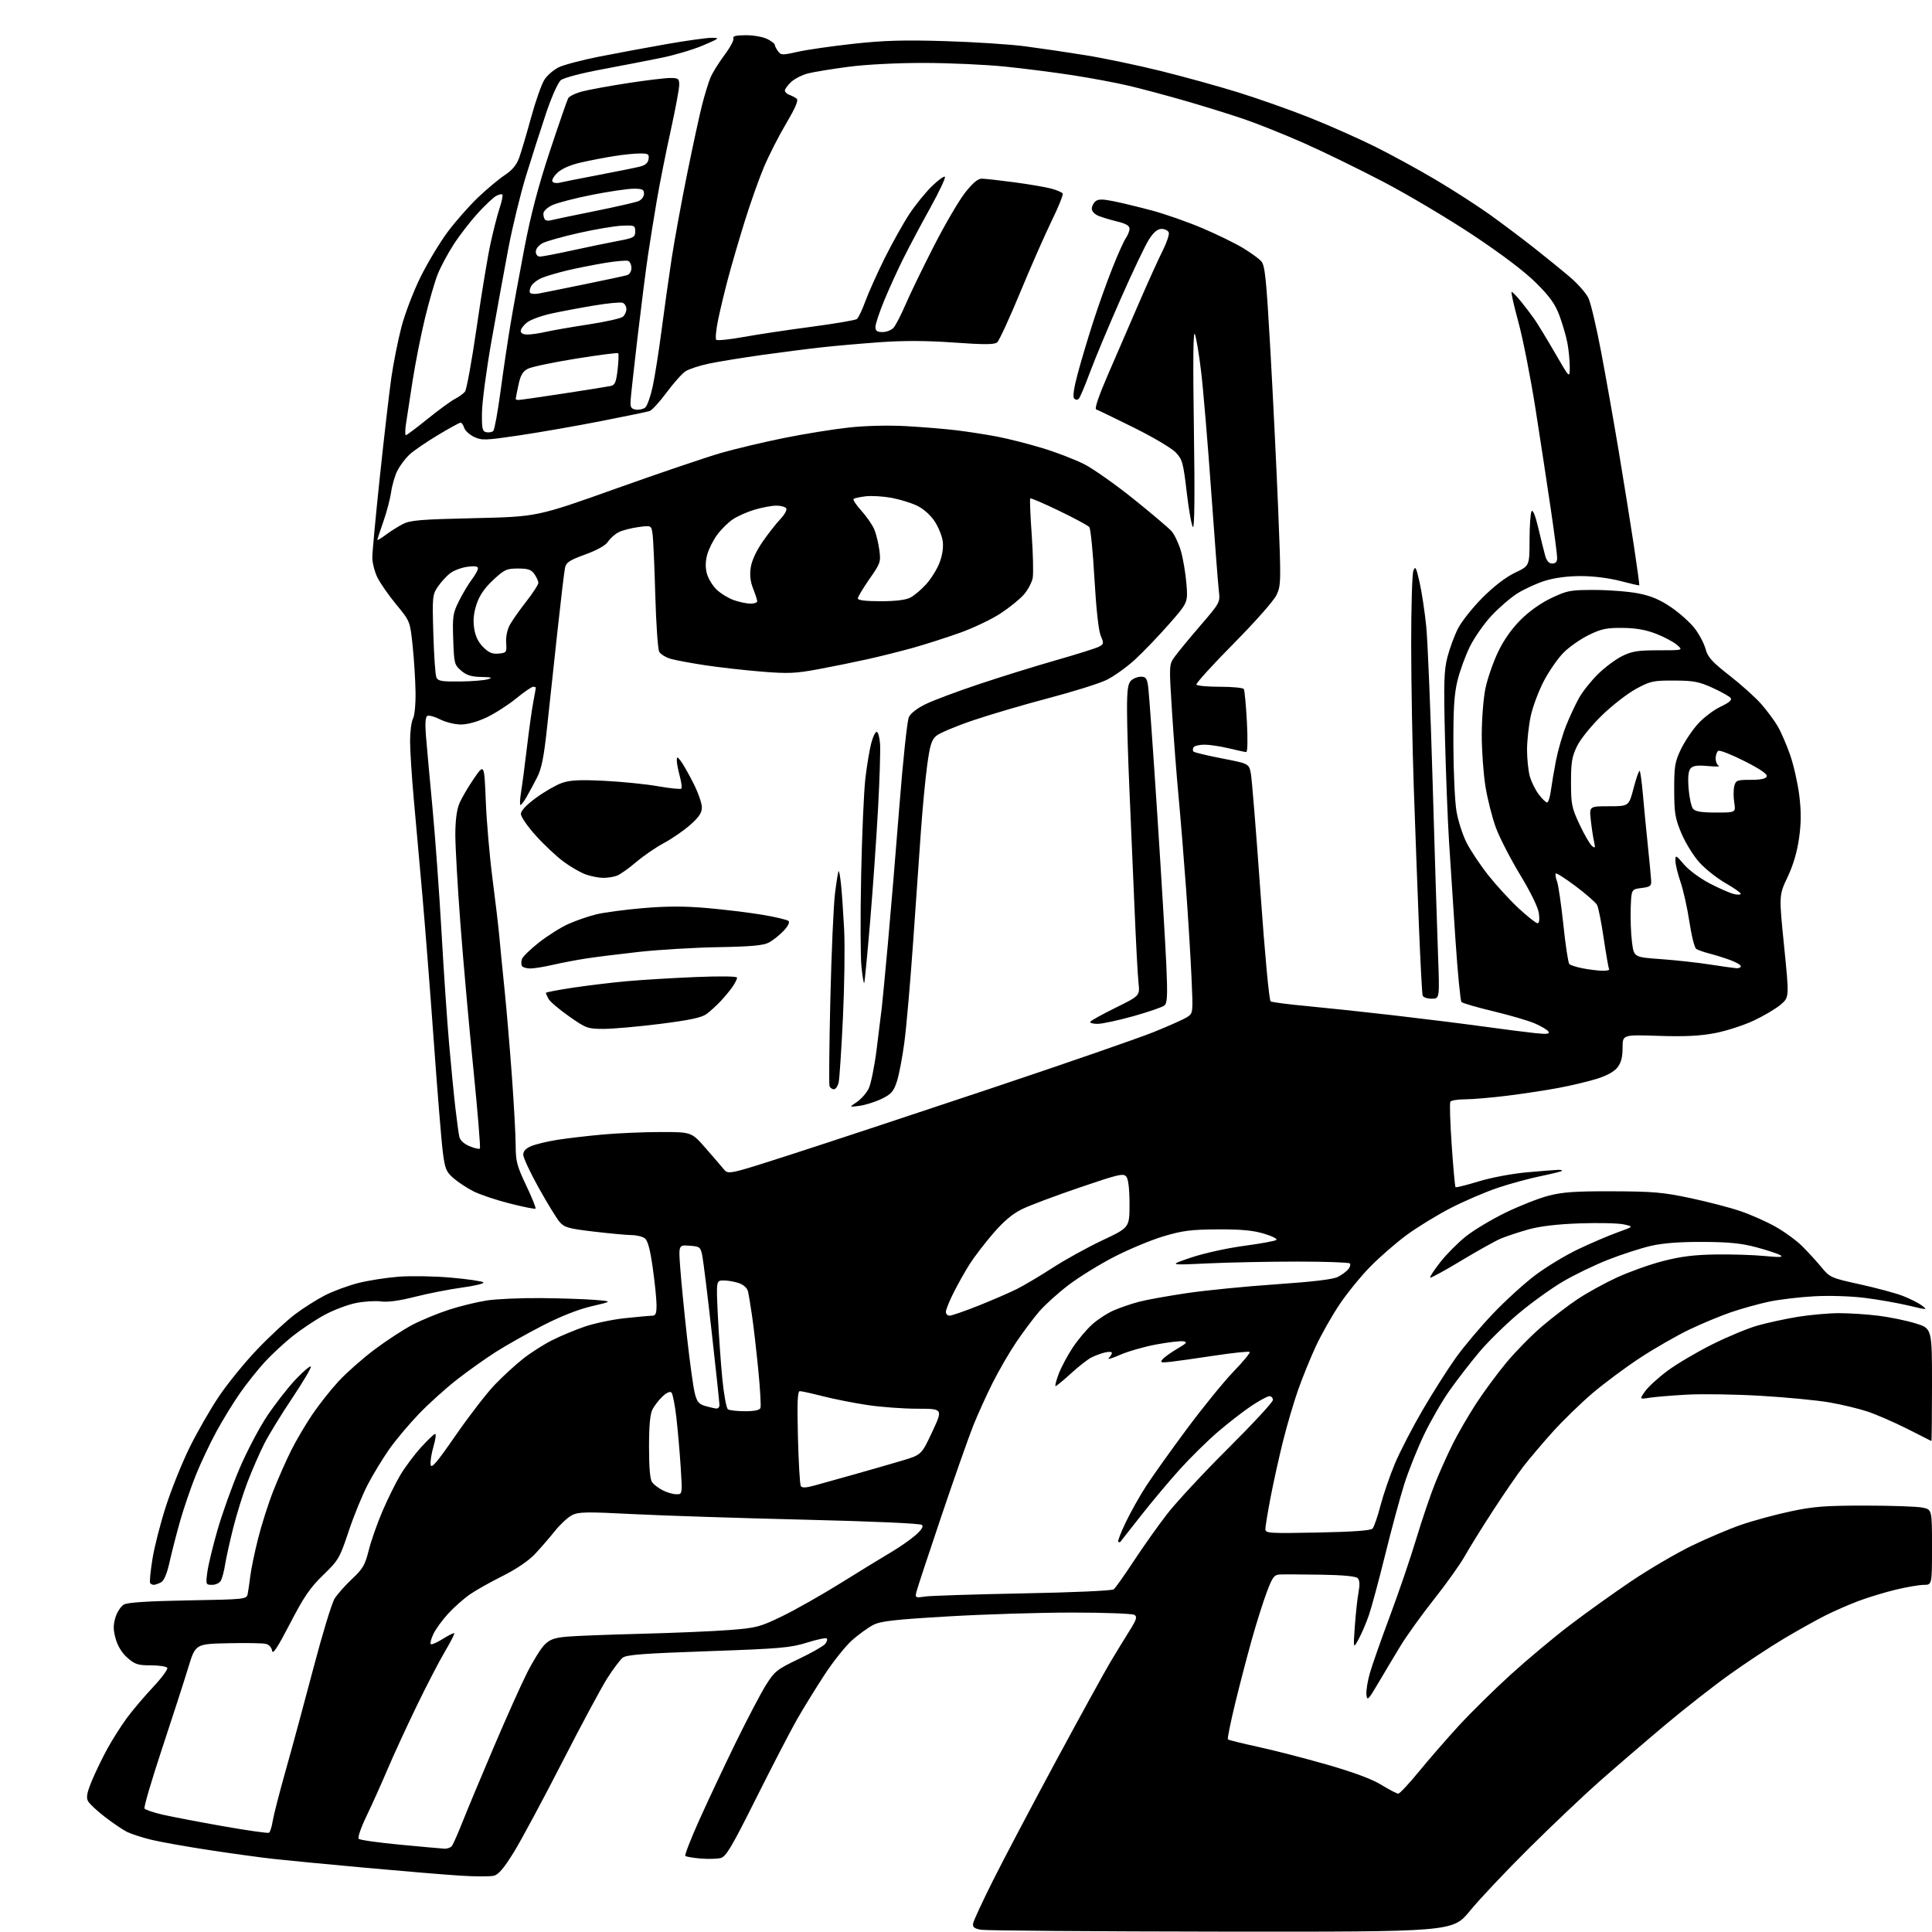 <?xml version="1.0" encoding="UTF-8" standalone="no"?>
<svg 
  version="1.1" 
  xmlns="http://www.w3.org/2000/svg" 
  xmlns:xlink="http://www.w3.org/1999/xlink" 
  xmlns:svg="http://www.w3.org/2000/svg"
  xmlns:rdf="http://www.w3.org/1999/02/22-rdf-syntax-ns#"
  xmlns:cc="http://creativecommons.org/ns#"
  xmlns:dc="http://purl.org/dc/elements/1.1/"
  viewBox="0 0 768 768"
  width="768"
  height="768"
>
<style>svg {background-color: white; }</style>"
<path stroke="none" fill="black" fill-rule="evenodd" d="M485.50,767.85C434.90,767.79 391.93,767.45 390.00,767.11C387.25,766.62 386.57,766.07 386.84,764.56C387.02,763.50 390.56,755.85 394.71,747.57C398.86,739.28 410.13,717.90 419.76,700.04C429.39,682.19 439.17,664.42 441.48,660.54C443.80,656.67 447.20,651.11 449.04,648.18C451.81,643.77 452.14,642.70 450.94,641.94C450.15,641.44 439.10,641.02 426.38,641.02C413.66,641.01 391.45,641.69 377.02,642.54C355.49,643.80 350.12,644.41 347.14,645.93C345.14,646.96 341.37,649.67 338.76,651.97C336.16,654.27 331.18,660.50 327.71,665.82C324.23,671.15 319.33,679.10 316.82,683.50C314.30,687.90 307.02,701.95 300.63,714.73C290.82,734.34 288.61,738.06 286.46,738.60C285.06,738.95 281.45,739.04 278.45,738.79C275.46,738.54 272.74,738.07 272.42,737.75C272.10,737.43 274.59,731.04 277.95,723.54C281.31,716.04 287.85,702.16 292.47,692.70C297.10,683.24 302.54,672.89 304.55,669.70C307.93,664.35 308.94,663.56 317.44,659.50C322.52,657.08 327.26,654.39 327.98,653.53C328.70,652.66 329.00,651.67 328.65,651.32C328.30,650.97 324.75,651.71 320.76,652.97C314.26,655.02 310.16,655.37 281.40,656.38C255.57,657.28 248.95,657.79 247.48,659.00C246.48,659.83 243.78,663.42 241.48,667.00C239.18,670.58 231.08,685.65 223.48,700.50C215.87,715.35 207.23,731.44 204.27,736.25C200.37,742.58 198.18,745.17 196.32,745.63C194.91,745.99 188.97,745.98 183.13,745.61C177.28,745.25 160.12,743.82 145.00,742.44C129.88,741.06 113.51,739.49 108.63,738.94C103.75,738.40 92.30,736.82 83.17,735.44C74.05,734.05 63.64,732.19 60.04,731.31C56.44,730.43 52.15,729.03 50.50,728.21C48.85,727.38 44.92,724.73 41.76,722.30C38.60,719.88 35.55,717.03 34.98,715.97C34.20,714.50 34.57,712.58 36.56,707.77C38.00,704.32 40.79,698.58 42.76,695.00C44.73,691.42 48.16,686.02 50.38,683.00C52.60,679.98 57.27,674.46 60.76,670.74C64.25,667.02 66.83,663.53 66.49,662.99C66.16,662.44 63.22,662.00 59.98,662.00C54.85,662.00 53.62,661.61 50.67,659.01C48.50,657.11 46.80,654.37 45.99,651.47C44.99,647.89 44.97,646.05 45.89,642.97C46.54,640.80 48.07,638.48 49.29,637.81C50.78,636.99 59.06,636.46 74.76,636.18C97.54,635.78 98.03,635.72 98.46,633.63C98.69,632.46 99.16,629.25 99.50,626.50C99.83,623.75 101.23,617.00 102.62,611.50C104.00,606.00 106.74,597.45 108.70,592.50C110.66,587.55 113.84,580.35 115.77,576.50C117.70,572.65 121.45,566.28 124.11,562.34C126.77,558.40 131.50,552.42 134.62,549.04C137.75,545.67 144.17,540.00 148.90,536.45C153.63,532.90 160.43,528.47 164.00,526.60C167.57,524.74 174.10,522.05 178.50,520.62C182.90,519.20 189.65,517.55 193.50,516.96C197.35,516.37 207.03,515.94 215.00,516.01C222.97,516.09 232.65,516.41 236.50,516.73C243.50,517.31 243.50,517.31 235.20,519.25C229.88,520.48 222.86,523.26 215.67,526.95C209.50,530.13 201.08,534.87 196.97,537.50C192.86,540.12 185.90,545.08 181.50,548.52C177.10,551.96 170.32,558.08 166.44,562.13C162.56,566.19 157.31,572.42 154.79,576.00C152.26,579.58 148.43,585.88 146.26,590.00C144.10,594.12 140.65,602.54 138.60,608.70C135.04,619.39 134.59,620.17 128.44,626.13C123.20,631.22 120.77,634.79 115.26,645.44C110.41,654.81 108.41,657.86 108.18,656.25C107.99,654.93 106.96,653.78 105.68,653.46C104.48,653.17 97.69,653.05 90.59,653.21C77.69,653.50 77.69,653.50 74.80,663.00C73.21,668.23 68.52,682.73 64.38,695.23C60.24,707.73 57.12,718.38 57.44,718.90C57.76,719.42 61.05,720.53 64.76,721.38C68.47,722.22 79.29,724.29 88.82,725.97C98.35,727.65 106.50,728.81 106.94,728.54C107.38,728.27 108.04,726.18 108.40,723.91C108.76,721.63 111.11,712.51 113.61,703.63C116.12,694.76 121.05,676.53 124.58,663.13C128.10,649.73 131.88,637.31 132.98,635.52C134.09,633.74 137.22,630.20 139.95,627.65C144.24,623.63 145.13,622.10 146.58,616.25C147.51,612.54 149.96,605.54 152.04,600.70C154.12,595.86 157.32,589.38 159.16,586.30C161.00,583.23 164.68,578.30 167.35,575.35C170.02,572.41 172.56,570.00 172.99,570.00C173.43,570.00 173.12,572.24 172.32,574.99C171.52,577.73 171.00,580.99 171.18,582.24C171.43,584.01 173.59,581.48 181.21,570.47C186.55,562.76 193.53,553.73 196.71,550.42C199.90,547.10 204.95,542.46 207.95,540.11C210.94,537.75 216.12,534.45 219.45,532.77C222.78,531.09 228.65,528.64 232.50,527.33C236.35,526.01 243.55,524.51 248.50,523.99C253.45,523.46 258.29,523.03 259.25,523.02C260.64,523.00 261.00,522.13 260.98,518.75C260.97,516.41 260.30,509.77 259.48,504.00C258.43,496.58 257.50,493.13 256.31,492.25C255.38,491.56 253.02,490.98 251.06,490.97C249.10,490.95 242.35,490.32 236.05,489.58C225.98,488.40 224.34,487.93 222.46,485.75C221.28,484.38 217.55,478.29 214.16,472.21C210.77,466.13 208.00,460.20 208.00,459.03C208.00,457.57 209.02,456.48 211.25,455.56C213.04,454.83 217.65,453.72 221.50,453.11C225.35,452.50 233.45,451.55 239.50,451.00C245.55,450.45 255.98,450.00 262.69,450.00C274.87,450.00 274.87,450.00 280.36,456.25C283.37,459.69 286.66,463.50 287.67,464.73C289.50,466.96 289.50,466.96 314.50,458.91C328.25,454.48 363.80,442.73 393.50,432.80C423.20,422.87 452.45,412.74 458.50,410.30C464.55,407.86 470.58,405.17 471.90,404.31C474.29,402.76 474.29,402.76 473.62,388.13C473.25,380.08 472.28,364.27 471.46,353.00C470.64,341.73 469.32,325.46 468.52,316.86C467.71,308.26 466.53,292.90 465.88,282.73C464.71,264.32 464.72,264.21 466.92,261.11C468.14,259.40 472.72,253.84 477.10,248.75C484.97,239.61 485.06,239.45 484.52,235.00C484.22,232.53 482.86,214.75 481.48,195.50C480.11,176.25 478.31,154.77 477.47,147.78C476.64,140.78 475.51,134.03 474.97,132.78C474.31,131.26 474.19,143.87 474.59,170.50C474.98,196.58 474.85,210.15 474.21,209.50C473.67,208.95 472.56,202.73 471.74,195.68C470.37,183.94 470.01,182.62 467.37,179.84C465.79,178.18 458.30,173.74 450.71,169.98C443.13,166.22 436.40,162.97 435.77,162.76C435.02,162.51 436.68,157.57 440.43,148.93C443.63,141.55 449.16,128.77 452.71,120.55C456.27,112.32 460.52,102.94 462.16,99.69C463.79,96.45 464.89,93.16 464.60,92.40C464.30,91.63 463.02,91.00 461.75,91.00C460.15,91.00 458.63,92.26 456.77,95.13C455.30,97.40 450.20,108.09 445.45,118.88C440.69,129.67 435.21,142.78 433.28,148.00C431.34,153.22 429.36,157.93 428.88,158.45C428.32,159.05 427.64,159.04 427.01,158.41C426.37,157.77 426.85,154.35 428.43,148.45C429.75,143.52 432.50,134.31 434.54,127.99C436.57,121.67 440.01,112.04 442.18,106.59C444.34,101.14 446.76,95.75 447.56,94.62C448.35,93.48 449.00,91.81 449.00,90.90C449.00,89.75 447.55,88.88 444.25,88.09C441.64,87.45 438.26,86.45 436.75,85.85C435.21,85.24 434.00,83.99 434.00,83.00C434.00,82.04 434.65,80.70 435.45,80.04C436.57,79.11 438.22,79.10 442.70,80.00C445.89,80.64 452.77,82.31 457.99,83.70C463.21,85.10 472.21,88.26 477.99,90.72C483.77,93.18 491.00,96.70 494.05,98.55C497.10,100.39 500.39,102.77 501.35,103.84C502.85,105.49 503.37,110.48 504.99,139.13C506.03,157.49 507.43,186.01 508.10,202.52C509.26,231.20 509.23,232.72 507.44,236.52C506.37,238.78 498.98,247.15 490.32,255.90C481.93,264.37 475.31,271.69 475.59,272.15C475.88,272.62 480.11,273.00 485.00,273.00C489.89,273.00 494.14,273.41 494.44,273.91C494.75,274.41 495.30,280.26 495.66,286.91C496.03,293.93 495.93,298.99 495.40,298.96C494.91,298.94 491.80,298.28 488.50,297.48C485.20,296.68 480.84,296.02 478.81,296.02C476.78,296.01 474.82,296.48 474.46,297.07C474.10,297.65 474.09,298.42 474.44,298.77C474.79,299.12 479.89,300.34 485.79,301.49C496.50,303.57 496.50,303.57 497.24,307.54C497.65,309.72 499.36,330.83 501.03,354.46C502.79,379.31 504.51,397.70 505.10,398.06C505.66,398.41 512.06,399.24 519.31,399.91C526.57,400.59 542.02,402.23 553.65,403.57C565.29,404.91 581.49,406.93 589.65,408.05C597.82,409.18 607.16,410.37 610.40,410.70C614.95,411.17 616.13,411.02 615.54,410.07C615.12,409.39 612.69,407.94 610.14,406.84C607.59,405.74 600.16,403.56 593.62,402.00C587.09,400.43 581.40,398.78 580.96,398.32C580.53,397.87 579.45,386.70 578.56,373.50C577.68,360.30 576.53,342.75 576.01,334.50C575.49,326.25 574.77,307.80 574.41,293.49C573.86,271.44 574.00,266.54 575.36,261.26C576.23,257.83 578.12,252.71 579.56,249.88C580.99,247.05 585.40,241.50 589.35,237.55C593.90,233.00 598.65,229.37 602.27,227.65C608.00,224.94 608.00,224.94 608.02,214.72C608.02,209.10 608.39,203.93 608.83,203.24C609.32,202.46 610.32,204.89 611.43,209.61C612.42,213.80 613.65,218.75 614.16,220.62C614.81,222.99 615.68,224.00 617.05,224.00C618.41,224.00 619.00,223.32 618.99,221.75C618.99,220.51 617.86,211.85 616.48,202.50C615.11,193.15 612.38,175.25 610.42,162.73C608.46,150.21 605.38,134.57 603.57,127.98C601.77,121.39 600.56,116.01 600.90,116.02C601.23,116.03 602.87,117.72 604.55,119.77C606.22,121.82 608.66,125.03 609.97,126.89C611.27,128.76 614.96,134.83 618.17,140.38C624.00,150.47 624.00,150.47 624.00,145.87C624.00,143.34 623.58,139.06 623.07,136.35C622.55,133.65 621.13,128.75 619.91,125.47C618.19,120.85 616.09,117.91 610.59,112.44C606.06,107.93 597.00,101.07 585.50,93.43C575.60,86.86 559.62,77.37 550.00,72.33C540.38,67.30 526.20,60.38 518.50,56.96C510.80,53.55 500.00,49.22 494.50,47.34C489.00,45.47 478.43,42.18 471.00,40.04C463.57,37.90 453.52,35.21 448.65,34.07C443.78,32.92 433.88,31.07 426.65,29.94C419.42,28.82 407.20,27.25 399.50,26.47C391.80,25.68 377.31,25.03 367.30,25.02C356.52,25.01 344.30,25.63 337.31,26.55C330.83,27.40 323.62,28.57 321.29,29.16C318.96,29.74 315.91,31.28 314.52,32.56C313.14,33.85 312.00,35.39 312.00,35.98C312.00,36.58 312.79,37.34 313.75,37.69C314.71,38.03 316.02,38.71 316.66,39.20C317.49,39.84 316.29,42.67 312.47,49.15C309.52,54.13 305.54,61.98 303.60,66.59C301.67,71.20 298.30,80.72 296.11,87.74C293.93,94.76 290.99,104.78 289.59,110.00C288.19,115.22 286.35,122.84 285.50,126.93C284.65,131.01 284.30,134.68 284.73,135.07C285.15,135.46 290.00,134.97 295.50,133.97C301.00,132.97 313.15,131.14 322.50,129.91C331.85,128.67 340.00,127.28 340.62,126.82C341.24,126.35 342.76,123.16 344.00,119.73C345.25,116.31 348.73,108.55 351.74,102.50C354.76,96.45 359.17,88.58 361.54,85.00C363.92,81.42 367.91,76.50 370.41,74.06C372.91,71.62 375.25,69.92 375.61,70.28C375.97,70.64 373.33,76.24 369.74,82.72C366.14,89.20 361.37,98.18 359.13,102.68C356.88,107.18 353.46,114.69 351.52,119.37C349.59,124.06 348.00,128.81 348.00,129.94C348.00,131.54 348.64,132.00 350.85,132.00C352.41,132.00 354.38,131.21 355.23,130.25C356.07,129.29 358.22,125.12 359.99,121.00C361.76,116.88 366.80,106.48 371.19,97.90C375.57,89.32 381.16,79.76 383.60,76.65C386.65,72.76 388.73,71.01 390.26,71.02C391.49,71.03 397.30,71.68 403.17,72.46C409.04,73.24 415.66,74.37 417.88,74.97C420.10,75.57 422.15,76.44 422.44,76.90C422.73,77.37 420.78,82.22 418.11,87.68C415.44,93.13 409.78,106.00 405.53,116.26C401.29,126.52 397.17,135.45 396.38,136.10C395.28,137.01 391.29,137.03 379.22,136.17C368.44,135.40 359.26,135.36 350.00,136.02C342.57,136.55 332.23,137.45 327.00,138.03C321.77,138.60 311.02,139.98 303.09,141.08C295.17,142.19 285.60,143.74 281.82,144.54C278.05,145.33 273.85,146.71 272.50,147.59C271.14,148.48 267.75,152.29 264.96,156.05C262.17,159.82 259.12,163.14 258.19,163.42C257.26,163.71 248.62,165.49 239.00,167.38C229.38,169.27 214.80,171.82 206.62,173.04C192.88,175.08 191.49,175.13 188.46,173.68C186.65,172.82 184.88,171.19 184.52,170.06C184.16,168.93 183.52,168.00 183.09,168.00C182.67,168.00 178.53,170.27 173.91,173.05C169.28,175.83 164.22,179.32 162.66,180.80C161.10,182.29 159.00,185.09 158.00,187.02C157.01,188.96 155.88,192.79 155.50,195.52C155.11,198.26 153.72,203.56 152.40,207.31C151.08,211.05 150.00,214.34 150.00,214.61C150.00,214.88 151.46,214.01 153.25,212.67C155.04,211.33 158.07,209.41 160.00,208.39C163.03,206.80 166.86,206.47 188.50,205.98C213.50,205.41 213.50,205.41 244.81,194.24C262.04,188.09 280.89,181.70 286.70,180.03C292.52,178.37 303.85,175.68 311.89,174.06C319.92,172.45 331.45,170.59 337.50,169.94C344.09,169.22 353.21,169.01 360.25,169.40C366.71,169.76 375.71,170.50 380.25,171.05C384.79,171.60 392.10,172.74 396.50,173.58C400.90,174.43 408.98,176.49 414.47,178.16C419.95,179.83 427.37,182.69 430.97,184.51C434.56,186.34 443.35,192.53 450.50,198.27C457.65,204.01 464.47,209.78 465.66,211.10C466.84,212.42 468.52,215.93 469.39,218.89C470.26,221.86 471.26,227.71 471.61,231.89C472.24,239.50 472.24,239.50 464.79,248.00C460.69,252.68 454.58,259.05 451.21,262.16C447.84,265.27 442.66,268.96 439.69,270.37C436.72,271.77 426.47,274.98 416.90,277.50C407.33,280.01 393.88,283.97 387.02,286.28C380.15,288.60 373.49,291.40 372.20,292.50C370.28,294.16 369.64,296.24 368.53,304.50C367.79,310.00 366.69,321.70 366.07,330.50C365.45,339.30 364.06,359.24 362.96,374.81C361.87,390.38 360.32,408.11 359.52,414.22C358.71,420.32 357.36,427.41 356.51,429.96C355.21,433.89 354.26,434.96 350.48,436.80C348.01,438.00 344.08,439.24 341.75,439.57C337.50,440.16 337.50,440.16 340.59,438.08C342.29,436.94 344.41,434.54 345.30,432.75C346.19,430.96 347.63,423.88 348.49,417.00C349.36,410.12 350.27,402.70 350.53,400.50C350.79,398.30 351.88,386.82 352.96,375.00C354.04,363.18 356.09,338.67 357.51,320.55C358.93,302.42 360.63,286.45 361.29,285.05C362.03,283.49 364.71,281.45 368.17,279.80C371.28,278.31 380.73,274.78 389.17,271.96C397.60,269.13 411.33,264.87 419.68,262.48C428.02,260.10 435.77,257.66 436.90,257.05C438.79,256.04 438.84,255.72 437.56,252.73C436.70,250.73 435.75,242.08 435.06,230.08C434.46,219.40 433.54,210.15 433.02,209.53C432.51,208.91 427.11,205.99 421.02,203.06C414.93,200.12 409.77,197.90 409.54,198.13C409.31,198.36 409.57,204.83 410.12,212.52C410.66,220.21 410.84,227.97 410.51,229.77C410.17,231.57 408.57,234.56 406.95,236.40C405.33,238.25 401.12,241.64 397.59,243.94C394.07,246.24 386.87,249.65 381.60,251.54C376.33,253.42 368.08,256.07 363.26,257.43C358.44,258.78 350.23,260.84 345.00,262.01C339.77,263.18 330.84,265.00 325.15,266.05C316.19,267.71 313.19,267.83 302.73,266.98C296.09,266.44 286.19,265.32 280.72,264.51C275.26,263.69 269.05,262.55 266.92,261.98C264.78,261.40 262.59,260.10 262.05,259.09C261.50,258.07 260.80,247.85 260.48,236.37C260.16,224.89 259.67,214.00 259.39,212.16C258.88,208.83 258.88,208.83 253.69,209.53C250.83,209.92 247.33,210.83 245.90,211.57C244.47,212.30 242.59,213.97 241.73,215.28C240.73,216.81 237.46,218.66 232.65,220.41C226.25,222.75 225.04,223.56 224.58,225.83C224.28,227.30 222.90,238.85 221.53,251.50C220.15,264.15 218.31,281.25 217.43,289.50C216.21,300.94 215.28,305.57 213.52,309.00C212.25,311.48 210.38,314.96 209.36,316.74C208.34,318.53 207.23,319.99 206.90,319.99C206.57,320.00 206.68,317.64 207.15,314.75C207.62,311.86 208.67,303.86 209.48,296.97C210.30,290.08 211.42,282.04 211.98,279.09C212.54,276.14 213.00,273.56 213.00,273.36C213.00,273.16 212.52,273.00 211.93,273.00C211.35,273.00 208.31,275.09 205.18,277.65C202.06,280.20 196.80,283.58 193.50,285.15C189.80,286.91 185.86,288.00 183.21,288.00C180.85,288.00 177.12,287.08 174.93,285.96C172.73,284.84 170.44,284.23 169.83,284.60C169.11,285.05 168.93,287.72 169.31,292.39C169.62,296.30 170.79,309.18 171.91,321.00C173.02,332.82 174.64,355.10 175.51,370.50C176.37,385.90 177.74,405.93 178.53,415.00C179.33,424.07 180.45,435.55 181.03,440.50C181.60,445.45 182.30,450.54 182.57,451.82C182.89,453.29 184.37,454.68 186.64,455.62C188.61,456.45 190.46,456.87 190.76,456.57C191.06,456.27 189.89,441.96 188.16,424.76C186.42,407.57 184.10,381.55 183.00,366.94C181.90,352.33 181.00,336.52 181.00,331.81C181.00,326.23 181.56,321.91 182.59,319.43C183.47,317.33 186.06,312.89 188.34,309.56C192.50,303.50 192.50,303.50 193.11,318.50C193.44,326.75 194.65,340.70 195.80,349.50C196.95,358.30 198.17,368.65 198.51,372.50C198.85,376.35 199.78,385.80 200.58,393.50C201.37,401.20 202.68,416.73 203.50,428.00C204.32,439.27 204.99,451.64 204.99,455.48C205.00,461.60 205.52,463.56 209.17,471.23C211.46,476.06 213.13,480.20 212.88,480.45C212.64,480.70 208.00,479.77 202.58,478.39C197.15,477.02 190.64,474.82 188.11,473.52C185.57,472.22 182.04,469.88 180.25,468.33C177.37,465.82 176.88,464.64 176.03,458.00C175.49,453.88 173.90,434.30 172.48,414.50C171.06,394.70 169.00,368.38 167.91,356.00C166.82,343.62 165.27,326.30 164.47,317.50C163.68,308.70 163.02,298.43 163.01,294.68C163.01,290.94 163.52,286.89 164.16,285.70C164.82,284.47 165.26,279.84 165.18,275.02C165.11,270.33 164.59,262.10 164.03,256.73C163.01,246.96 163.01,246.96 157.49,240.27C154.46,236.59 151.08,231.73 149.99,229.48C148.89,227.22 148.00,223.66 148.00,221.58C148.00,219.50 149.37,204.91 151.04,189.15C152.71,173.39 154.75,155.78 155.58,150.00C156.41,144.22 158.21,135.22 159.57,130.00C160.93,124.78 164.34,115.85 167.15,110.16C169.96,104.48 174.83,96.38 177.98,92.16C181.13,87.95 186.58,81.76 190.10,78.42C193.62,75.08 198.39,71.09 200.71,69.57C203.66,67.62 205.36,65.55 206.40,62.65C207.22,60.37 209.36,53.14 211.15,46.59C212.95,40.04 215.34,33.29 216.47,31.59C217.60,29.89 220.13,27.71 222.09,26.75C224.06,25.79 231.25,23.89 238.08,22.53C244.91,21.18 257.01,18.93 264.97,17.53C272.94,16.14 281.04,15.01 282.97,15.03C286.25,15.05 286.01,15.26 279.52,18.03C275.69,19.67 268.26,21.88 263.02,22.96C257.79,24.03 247.07,26.11 239.21,27.58C231.05,29.10 224.07,30.94 222.94,31.87C221.81,32.80 219.28,38.45 217.08,45.00C214.96,51.33 211.37,62.50 209.12,69.83C206.87,77.16 203.69,90.21 202.06,98.83C200.43,107.45 197.42,123.95 195.38,135.50C193.34,147.05 191.64,159.86 191.59,163.97C191.51,170.50 191.74,171.50 193.36,171.82C194.38,172.02 195.61,171.79 196.09,171.31C196.58,170.82 197.88,163.69 198.98,155.46C200.08,147.23 201.85,135.32 202.91,129.00C203.97,122.67 206.46,109.01 208.45,98.64C211.00,85.32 213.97,74.02 218.56,60.14C222.14,49.34 225.43,39.85 225.86,39.04C226.30,38.24 228.88,37.02 231.58,36.32C234.29,35.62 242.43,34.14 249.67,33.02C256.92,31.91 264.46,31.00 266.42,31.00C269.67,31.00 270.00,31.26 270.00,33.78C270.00,35.32 268.46,43.53 266.59,52.03C264.71,60.54 262.25,72.90 261.12,79.50C259.99,86.10 258.40,96.00 257.58,101.50C256.76,107.00 254.90,121.62 253.44,134.00C251.99,146.38 250.73,157.85 250.65,159.50C250.53,161.92 250.94,162.56 252.81,162.83C254.07,163.01 255.74,162.63 256.50,162.00C257.27,161.36 258.60,157.61 259.45,153.67C260.30,149.73 261.89,139.65 262.98,131.28C264.07,122.92 265.87,110.09 266.99,102.78C268.11,95.48 270.84,80.50 273.07,69.50C275.29,58.50 277.98,46.09 279.03,41.93C280.09,37.77 281.61,32.79 282.41,30.87C283.21,28.95 285.71,24.93 287.95,21.94C290.19,18.96 291.81,15.95 291.55,15.26C291.19,14.34 292.56,14.00 296.58,14.00C299.62,14.00 303.43,14.69 305.05,15.53C306.67,16.36 308.00,17.40 308.00,17.83C308.00,18.27 308.57,19.40 309.27,20.35C310.44,21.95 311.02,21.97 317.02,20.61C320.58,19.80 330.48,18.37 339.00,17.43C351.16,16.09 359.03,15.85 375.50,16.34C387.05,16.69 401.45,17.61 407.50,18.41C413.55,19.20 424.35,20.79 431.50,21.95C438.65,23.10 451.92,25.87 461.00,28.11C470.07,30.34 484.02,34.19 492.00,36.66C499.97,39.13 512.80,43.66 520.50,46.72C528.20,49.78 539.90,54.97 546.50,58.24C553.10,61.52 564.12,67.54 571.00,71.63C577.88,75.72 587.44,81.89 592.25,85.33C597.06,88.78 604.94,94.70 609.75,98.49C614.56,102.28 621.04,107.54 624.14,110.19C627.24,112.84 630.52,116.57 631.43,118.50C632.34,120.42 634.60,129.98 636.45,139.75C638.30,149.51 641.43,167.18 643.41,179.00C645.38,190.82 648.09,207.70 649.43,216.49C650.76,225.29 651.76,232.57 651.65,232.68C651.54,232.80 648.11,232.01 644.04,230.94C639.59,229.78 633.35,229.00 628.41,229.00C623.14,229.00 617.99,229.68 614.09,230.89C610.74,231.94 605.77,234.23 603.03,235.98C600.29,237.74 595.67,241.75 592.76,244.89C589.85,248.04 586.02,253.54 584.26,257.12C582.50,260.70 580.30,266.75 579.37,270.56C578.06,275.91 577.69,281.86 577.75,296.50C577.79,306.95 578.33,318.58 578.95,322.35C579.56,326.11 581.38,331.79 582.98,334.97C584.59,338.14 588.54,344.06 591.78,348.12C595.01,352.18 600.46,358.09 603.88,361.25C607.31,364.41 610.60,367.00 611.19,367.00C611.86,367.00 612.07,365.54 611.74,363.10C611.42,360.72 608.52,354.75 604.28,347.76C600.47,341.46 596.14,333.05 594.66,329.07C593.19,325.09 591.31,317.71 590.50,312.67C589.68,307.63 589.01,298.32 589.02,292.00C589.03,285.68 589.70,277.36 590.51,273.53C591.32,269.69 593.55,263.27 595.46,259.25C597.70,254.53 600.88,249.99 604.44,246.43C607.86,243.01 612.52,239.70 616.73,237.71C623.03,234.72 624.24,234.50 634.00,234.52C639.77,234.53 647.60,235.15 651.39,235.91C656.40,236.91 659.94,238.42 664.39,241.46C667.75,243.76 671.95,247.54 673.72,249.86C675.50,252.18 677.42,255.85 678.00,258.01C678.87,261.25 680.55,263.10 687.49,268.52C692.13,272.14 697.79,277.22 700.06,279.80C702.34,282.39 705.29,286.35 706.61,288.61C707.94,290.86 710.18,296.02 711.59,300.06C713.00,304.10 714.64,311.36 715.24,316.19C716.03,322.66 716.01,327.13 715.15,333.23C714.38,338.68 712.82,343.95 710.57,348.69C707.16,355.88 707.16,355.88 709.21,376.15C711.26,396.42 711.26,396.42 707.88,399.33C706.02,400.93 701.20,403.79 697.16,405.69C693.12,407.59 686.15,409.84 681.66,410.69C675.71,411.82 669.65,412.11 659.25,411.77C645.00,411.29 645.00,411.29 645.00,416.51C645.00,420.26 644.42,422.46 642.95,424.34C641.63,426.01 638.65,427.65 634.68,428.87C631.26,429.93 624.43,431.55 619.50,432.47C614.56,433.40 605.37,434.79 599.05,435.58C592.74,436.36 585.22,437.00 582.35,437.00C579.47,437.00 576.86,437.43 576.53,437.95C576.21,438.46 576.45,446.23 577.07,455.20C577.68,464.16 578.37,471.68 578.59,471.91C578.81,472.14 582.93,471.11 587.74,469.64C592.71,468.11 601.04,466.55 607.00,466.01C612.77,465.49 618.36,465.05 619.42,465.03C620.47,465.02 621.13,465.20 620.89,465.45C620.64,465.69 616.86,466.62 612.47,467.52C608.09,468.41 600.50,470.47 595.61,472.10C590.72,473.72 582.23,477.36 576.74,480.18C571.24,483.01 563.27,487.90 559.01,491.05C554.75,494.21 548.25,499.88 544.57,503.65C540.88,507.42 535.42,514.15 532.43,518.61C529.44,523.07 525.24,530.50 523.09,535.11C520.95,539.72 517.76,547.55 516.02,552.50C514.28,557.45 511.57,566.67 509.99,573.00C508.41,579.33 506.20,589.36 505.06,595.30C503.93,601.24 503.00,606.89 503.00,607.86C503.00,609.49 504.48,609.58 523.75,609.21C537.61,608.94 544.86,608.42 545.59,607.65C546.19,607.02 547.62,602.90 548.76,598.50C549.91,594.10 552.49,586.60 554.49,581.82C556.50,577.05 561.45,567.47 565.50,560.53C569.55,553.59 575.49,544.25 578.68,539.77C581.88,535.30 588.51,527.42 593.42,522.27C598.32,517.11 605.91,510.20 610.28,506.91C614.64,503.62 622.33,498.97 627.36,496.58C632.39,494.18 639.41,491.18 642.97,489.90C649.43,487.58 649.43,487.58 645.47,486.71C643.28,486.23 635.42,486.05 628.00,486.31C618.93,486.63 612.20,487.43 607.50,488.74C603.65,489.82 598.70,491.46 596.50,492.40C594.30,493.34 587.21,497.30 580.74,501.20C574.27,505.11 568.77,508.10 568.52,507.86C568.28,507.61 570.09,504.85 572.55,501.71C575.00,498.58 579.60,493.96 582.76,491.45C585.92,488.94 593.00,484.70 598.50,482.03C604.00,479.35 611.65,476.34 615.50,475.33C621.12,473.86 626.13,473.51 641.00,473.56C657.08,473.61 661.13,473.96 672.00,476.27C678.88,477.73 687.82,480.06 691.87,481.45C695.92,482.83 702.15,485.59 705.70,487.58C709.25,489.56 714.05,493.06 716.36,495.34C718.67,497.63 722.12,501.40 724.03,503.72C727.41,507.82 727.82,508.01 739.35,510.54C745.87,511.97 753.52,514.04 756.35,515.12C759.18,516.21 762.61,517.94 763.96,518.96C766.36,520.78 766.23,520.78 758.68,518.98C754.42,517.97 746.61,516.59 741.32,515.93C735.76,515.23 727.24,514.96 721.10,515.30C715.27,515.62 707.19,516.58 703.14,517.45C699.10,518.31 692.35,520.19 688.14,521.62C683.94,523.06 676.45,526.17 671.50,528.54C666.55,530.92 657.77,535.95 652.00,539.73C646.23,543.51 637.67,549.87 633.00,553.85C628.33,557.84 621.19,564.79 617.13,569.30C613.08,573.81 607.86,579.98 605.53,583.00C603.19,586.02 597.73,593.97 593.39,600.66C589.05,607.34 584.03,615.44 582.22,618.66C580.42,621.87 574.97,629.52 570.10,635.66C565.24,641.80 559.25,650.12 556.79,654.16C554.33,658.20 550.33,664.88 547.91,669.00C543.94,675.75 543.47,676.22 543.18,673.74C543.01,672.22 543.60,668.39 544.50,665.24C545.39,662.08 548.99,651.85 552.48,642.50C555.98,633.15 560.71,619.29 562.99,611.69C565.28,604.10 568.66,594.13 570.51,589.54C572.36,584.95 575.53,577.89 577.56,573.85C579.58,569.81 583.72,562.67 586.75,558.00C589.78,553.33 595.23,545.94 598.85,541.60C602.47,537.25 608.82,530.80 612.96,527.26C617.11,523.72 623.51,518.82 627.19,516.38C630.87,513.93 637.84,510.09 642.69,507.85C647.54,505.61 655.77,502.66 661.00,501.31C668.06,499.48 673.45,498.80 682.00,498.67C688.33,498.58 697.10,498.85 701.50,499.28C707.29,499.85 709.02,499.77 707.78,499.00C706.83,498.41 702.56,496.99 698.28,495.84C692.29,494.23 687.39,493.73 677.00,493.68C667.92,493.63 661.16,494.14 656.35,495.23C652.42,496.12 644.75,498.60 639.31,500.74C633.86,502.87 625.66,506.84 621.08,509.56C616.50,512.28 608.65,517.94 603.63,522.16C598.61,526.37 591.63,533.22 588.11,537.38C584.60,541.54 579.25,548.45 576.24,552.73C573.22,557.00 568.61,565.00 565.99,570.50C563.37,576.00 559.87,584.77 558.21,590.00C556.56,595.23 553.15,607.83 550.64,618.00C548.13,628.17 545.21,639.01 544.15,642.07C543.10,645.14 541.26,649.41 540.08,651.57C537.93,655.50 537.93,655.50 538.56,646.50C538.91,641.55 539.57,635.48 540.03,633.00C540.61,629.86 540.51,628.15 539.68,627.33C538.92,626.58 533.68,626.09 525.00,625.96C517.58,625.85 510.30,625.81 508.84,625.88C506.50,625.99 505.86,626.83 503.62,632.75C502.21,636.46 499.54,644.90 497.68,651.50C495.83,658.10 492.80,669.68 490.97,677.23C489.14,684.79 487.85,691.18 488.10,691.43C488.36,691.69 493.73,693.02 500.03,694.39C506.34,695.75 518.70,698.94 527.50,701.46C538.14,704.52 545.39,707.22 549.15,709.53C552.26,711.44 555.26,713.00 555.83,713.00C556.40,713.00 560.08,709.06 564.02,704.25C567.96,699.44 575.08,691.25 579.84,686.06C584.60,680.88 593.87,671.74 600.43,665.77C606.99,659.80 617.62,650.90 624.05,646.01C630.47,641.11 641.52,633.21 648.61,628.44C655.70,623.68 666.45,617.39 672.50,614.45C678.55,611.52 687.36,607.78 692.09,606.15C696.81,604.51 705.59,602.12 711.59,600.84C720.85,598.85 725.37,598.50 741.50,598.50C751.95,598.50 762.19,598.86 764.25,599.30C768.00,600.09 768.00,600.09 768.00,615.05C768.00,630.00 768.00,630.00 764.75,630.01C762.96,630.01 757.90,630.88 753.50,631.94C749.10,633.01 742.44,635.03 738.70,636.45C734.97,637.86 729.12,640.42 725.70,642.13C722.29,643.84 714.96,647.93 709.42,651.21C703.88,654.49 693.98,661.02 687.42,665.72C680.86,670.42 669.20,679.57 661.50,686.05C653.80,692.53 642.33,702.40 636.00,707.98C629.67,713.56 616.99,725.59 607.80,734.71C598.62,743.82 588.04,755.03 584.30,759.62C577.50,767.95 577.50,767.95 485.50,767.85zM176.63,734.88C177.80,734.95 179.17,734.44 179.67,733.75C180.18,733.06 182.11,728.67 183.96,724.00C185.81,719.33 191.34,706.09 196.24,694.59C201.13,683.09 207.08,669.82 209.46,665.09C211.83,660.37 214.98,655.30 216.45,653.82C218.59,651.68 220.37,651.04 225.31,650.60C228.72,650.29 242.07,649.78 255.00,649.45C267.93,649.12 283.66,648.45 289.96,647.96C300.66,647.13 302.04,646.77 310.91,642.48C316.13,639.95 326.73,633.95 334.45,629.14C342.18,624.33 351.13,618.84 354.35,616.95C357.57,615.05 361.84,612.08 363.85,610.33C366.27,608.23 367.16,606.84 366.50,606.18C365.90,605.59 346.92,604.75 319.50,604.09C294.20,603.48 263.78,602.49 251.91,601.89C232.96,600.92 229.95,600.97 227.33,602.33C225.69,603.18 222.62,606.04 220.51,608.69C218.40,611.33 214.83,615.44 212.59,617.82C210.09,620.46 205.14,623.81 199.85,626.45C195.09,628.82 189.23,632.12 186.83,633.77C184.42,635.43 180.55,638.85 178.22,641.38C175.88,643.91 173.23,647.55 172.31,649.48C171.39,651.40 170.90,653.24 171.23,653.56C171.55,653.88 173.70,652.95 176.00,651.50C178.30,650.05 180.36,649.03 180.57,649.24C180.78,649.45 179.10,652.74 176.84,656.56C174.57,660.38 169.46,670.25 165.47,678.50C161.48,686.75 156.31,697.99 153.99,703.48C151.66,708.96 147.96,717.20 145.75,721.79C143.45,726.56 142.11,730.49 142.61,730.97C143.10,731.44 150.47,732.48 159.00,733.29C167.53,734.10 175.46,734.81 176.63,734.88zM367.61,634.66C369.75,634.33 387.25,633.77 406.50,633.40C426.40,633.03 442.02,632.33 442.72,631.78C443.39,631.25 446.94,626.24 450.61,620.66C454.28,615.07 460.22,606.67 463.82,602.00C467.42,597.33 478.38,585.52 488.18,575.77C497.98,566.02 506.00,557.35 506.00,556.52C506.00,555.68 505.38,555.00 504.61,555.00C503.85,555.00 500.59,556.77 497.36,558.92C494.14,561.08 488.12,565.75 484.00,569.30C479.88,572.85 473.10,579.53 468.95,584.13C464.80,588.73 457.86,597.00 453.54,602.50C449.22,608.00 445.53,612.69 445.34,612.92C445.15,613.15 444.78,613.12 444.52,612.85C444.25,612.59 445.60,609.11 447.51,605.13C449.41,601.15 453.03,594.71 455.54,590.83C458.05,586.95 465.33,576.73 471.71,568.14C478.09,559.54 486.47,549.24 490.32,545.25C494.18,541.26 497.08,537.74 496.76,537.43C496.44,537.11 490.18,537.76 482.84,538.87C475.50,539.98 467.57,541.10 465.20,541.36C461.51,541.76 461.07,541.62 462.12,540.35C462.79,539.55 465.40,537.67 467.92,536.19C471.82,533.90 472.17,533.45 470.28,533.18C469.06,533.01 464.18,533.59 459.45,534.48C454.72,535.37 448.29,537.22 445.17,538.60C442.05,539.98 440.06,540.54 440.75,539.85C441.44,539.16 442.00,538.23 442.00,537.78C442.00,537.33 440.76,537.26 439.25,537.62C437.74,537.98 435.32,538.88 433.87,539.60C432.42,540.33 428.76,543.19 425.73,545.96C422.70,548.73 419.95,551.00 419.61,551.00C419.28,551.00 419.84,548.82 420.85,546.15C421.86,543.48 424.36,538.79 426.40,535.72C428.43,532.65 431.91,528.50 434.13,526.50C436.35,524.50 440.26,521.96 442.83,520.86C445.40,519.75 449.91,518.22 452.86,517.45C455.81,516.68 464.36,515.14 471.86,514.03C479.36,512.92 495.29,511.34 507.25,510.53C521.77,509.54 529.95,508.56 531.83,507.59C533.38,506.79 535.24,505.42 535.97,504.54C536.69,503.67 536.96,502.63 536.56,502.23C536.16,501.83 526.76,501.50 515.67,501.50C504.58,501.50 488.52,501.82 480.00,502.22C464.50,502.94 464.50,502.94 473.50,499.89C478.55,498.19 487.77,496.15 494.50,495.25C501.10,494.37 506.90,493.31 507.38,492.89C507.87,492.48 505.62,491.34 502.38,490.38C498.06,489.09 493.18,488.64 484.00,488.70C473.50,488.76 470.07,489.19 462.58,491.43C457.68,492.89 448.91,496.53 443.08,499.52C437.26,502.51 429.07,507.55 424.88,510.73C420.69,513.90 415.38,518.69 413.08,521.37C410.78,524.04 406.68,529.53 403.96,533.56C401.24,537.59 397.02,544.86 394.58,549.72C392.15,554.59 388.71,562.15 386.95,566.53C385.19,570.91 379.49,587.10 374.28,602.50C369.08,617.90 364.57,631.57 364.27,632.88C363.75,635.13 363.91,635.22 367.61,634.66zM61.12,630.00C60.57,630.00 59.91,629.66 59.66,629.25C59.40,628.84 59.83,624.53 60.61,619.67C61.39,614.81 63.83,605.30 66.03,598.54C68.23,591.77 72.43,581.35 75.38,575.37C78.32,569.39 83.54,560.29 86.99,555.15C90.44,550.01 97.31,541.57 102.26,536.39C107.21,531.21 114.01,524.90 117.38,522.38C120.74,519.85 126.13,516.45 129.35,514.82C132.57,513.20 138.45,511.03 142.41,510.02C146.37,509.01 153.64,507.88 158.56,507.50C163.48,507.13 172.87,507.30 179.42,507.89C185.98,508.47 191.71,509.31 192.16,509.76C192.61,510.21 188.82,511.13 183.74,511.82C178.66,512.51 170.24,514.16 165.03,515.48C158.81,517.07 154.16,517.71 151.47,517.34C149.22,517.03 144.70,517.32 141.44,517.98C138.17,518.64 132.57,520.76 129.00,522.70C125.42,524.64 119.72,528.44 116.33,531.14C112.94,533.84 107.91,538.50 105.17,541.51C102.42,544.51 98.04,550.01 95.44,553.73C92.83,557.45 88.58,564.38 86.00,569.12C83.41,573.87 79.70,581.74 77.75,586.62C75.80,591.51 73.05,599.55 71.64,604.50C70.23,609.45 68.34,616.77 67.45,620.76C66.36,625.65 65.23,628.34 63.98,629.01C62.96,629.55 61.68,630.00 61.12,630.00zM84.34,630.00C81.80,630.00 81.76,629.89 82.42,624.93C82.79,622.14 84.60,614.60 86.46,608.18C88.31,601.75 92.20,590.89 95.10,584.04C97.99,577.19 102.99,567.66 106.19,562.87C109.40,558.08 114.48,551.56 117.48,548.39C120.49,545.21 123.22,542.88 123.55,543.22C123.88,543.55 120.58,549.17 116.20,555.71C111.82,562.24 106.78,570.47 105.00,574.00C103.22,577.53 100.28,584.26 98.46,588.96C96.64,593.67 94.04,602.01 92.67,607.51C91.30,613.00 89.86,619.52 89.47,622.00C89.08,624.48 88.35,627.29 87.85,628.25C87.33,629.23 85.79,630.00 84.34,630.00zM268.89,593.99C271.27,594.00 271.27,594.00 270.59,583.25C270.21,577.34 269.44,568.45 268.87,563.50C268.30,558.55 267.42,554.08 266.93,553.56C266.37,552.99 265.02,553.57 263.42,555.06C261.98,556.40 260.18,558.72 259.40,560.20C258.42,562.09 258.00,566.59 258.00,575.26C258.00,583.60 258.41,588.15 259.25,589.27C259.94,590.17 261.85,591.61 263.50,592.45C265.15,593.30 267.57,593.99 268.89,593.99zM323.75,590.52C326.36,589.80 333.45,587.83 339.50,586.12C345.55,584.42 354.05,581.97 358.39,580.68C366.29,578.34 366.29,578.34 370.58,569.17C374.86,560.00 374.86,560.00 364.68,559.99C359.08,559.99 350.13,559.33 344.78,558.52C339.43,557.72 331.48,556.14 327.11,555.03C322.74,553.91 318.62,553.00 317.95,553.00C317.02,553.00 316.84,557.35 317.19,571.31C317.45,581.39 317.96,590.12 318.33,590.72C318.81,591.51 320.35,591.45 323.75,590.52zM767.75,572.83C767.61,572.74 763.23,570.52 758.00,567.90C752.77,565.27 745.68,562.20 742.24,561.07C738.79,559.93 732.04,558.32 727.24,557.48C722.43,556.64 710.17,555.46 700.00,554.86C689.83,554.26 676.55,554.05 670.50,554.40C664.45,554.74 657.74,555.30 655.59,555.64C651.68,556.26 651.68,556.26 653.99,553.01C655.26,551.23 659.27,547.57 662.90,544.88C666.53,542.19 674.45,537.51 680.50,534.48C686.55,531.46 694.65,528.08 698.50,526.97C702.35,525.87 709.55,524.30 714.50,523.48C719.45,522.67 726.89,522.01 731.03,522.00C735.17,522.00 742.25,522.46 746.77,523.03C751.29,523.60 757.91,524.96 761.49,526.07C768.00,528.08 768.00,528.08 768.00,550.54C768.00,562.89 767.89,572.92 767.75,572.83zM296.14,560.98C299.88,560.99 301.96,560.56 302.29,559.69C302.57,558.97 302.17,552.11 301.42,544.44C300.66,536.77 299.55,527.12 298.94,523.00C298.34,518.88 297.62,514.52 297.33,513.32C297.03,512.03 295.57,510.70 293.76,510.07C292.08,509.48 289.35,509.00 287.70,509.00C284.69,509.00 284.69,509.00 285.35,522.73C285.71,530.29 286.51,541.65 287.12,547.98C287.74,554.32 288.75,559.83 289.37,560.23C289.99,560.64 293.04,560.98 296.14,560.98zM284.75,559.91C285.44,559.96 286.00,559.35 286.00,558.55C286.00,557.76 284.63,544.86 282.95,529.89C281.28,514.93 279.57,501.07 279.16,499.09C278.46,495.70 278.18,495.48 274.08,495.19C269.73,494.87 269.73,494.87 270.42,504.19C270.79,509.31 272.00,521.60 273.10,531.50C274.20,541.40 275.58,551.41 276.17,553.75C277.05,557.27 277.78,558.16 280.37,558.91C282.09,559.41 284.06,559.86 284.75,559.91zM377.48,523.00C378.29,523.00 383.51,521.19 389.06,518.98C394.62,516.76 401.49,513.78 404.33,512.35C407.17,510.92 413.58,507.11 418.56,503.89C423.54,500.67 432.43,495.77 438.31,493.00C449.00,487.96 449.00,487.96 449.00,478.67C449.00,472.77 448.54,468.79 447.75,467.76C446.62,466.30 444.81,466.72 429.11,472.07C419.54,475.33 409.26,479.19 406.26,480.66C402.48,482.51 398.98,485.46 394.79,490.32C391.48,494.17 387.31,499.60 385.52,502.41C383.73,505.21 380.86,510.30 379.14,513.72C377.41,517.14 376.00,520.63 376.00,521.47C376.00,522.31 376.67,523.00 377.48,523.00zM331.49,433.00C330.79,433.00 330.00,432.44 329.75,431.75C329.49,431.06 329.64,415.43 330.08,397.00C330.52,378.57 331.35,359.72 331.93,355.09C332.51,350.47 333.15,346.51 333.36,346.31C333.57,346.10 334.01,348.54 334.34,351.72C334.67,354.90 335.22,362.90 335.56,369.50C335.90,376.10 335.68,391.85 335.08,404.50C334.48,417.15 333.72,428.74 333.38,430.25C333.04,431.76 332.19,433.00 331.49,433.00zM239.94,409.00C233.60,409.00 233.00,408.78 226.19,404.00C222.27,401.25 218.60,398.13 218.03,397.06C217.47,396.00 217.00,394.93 217.00,394.68C217.00,394.44 221.84,393.51 227.75,392.62C233.66,391.74 243.22,390.58 249.00,390.06C254.78,389.53 267.04,388.79 276.25,388.40C286.39,387.98 293.00,388.07 293.00,388.63C293.00,389.14 292.26,390.67 291.35,392.03C290.44,393.39 288.30,396.00 286.60,397.84C284.89,399.67 282.29,402.04 280.82,403.11C278.83,404.54 274.05,405.55 262.35,407.02C253.66,408.11 243.58,409.00 239.94,409.00zM436.27,407.00C434.41,407.00 433.12,406.62 433.41,406.15C433.70,405.68 438.25,403.16 443.53,400.56C453.12,395.83 453.12,395.83 452.57,390.67C452.26,387.82 451.55,374.48 450.99,361.00C450.43,347.52 449.53,326.60 448.99,314.50C448.45,302.40 448.01,287.92 448.01,282.32C448.00,274.40 448.35,271.80 449.57,270.57C450.44,269.71 452.21,269.00 453.51,269.00C455.54,269.00 455.96,269.61 456.45,273.25C456.76,275.59 458.36,297.98 459.99,323.00C461.63,348.02 463.26,375.25 463.63,383.51C464.17,395.87 464.03,398.73 462.86,399.70C462.08,400.35 456.53,402.26 450.54,403.94C444.55,405.62 438.13,407.00 436.27,407.00zM569.11,397.00C567.37,397.00 565.75,396.44 565.52,395.75C565.29,395.06 564.63,382.57 564.04,368.00C563.46,353.43 562.53,328.55 561.99,312.73C561.44,296.90 560.98,271.67 560.97,256.65C560.95,241.63 561.34,228.25 561.83,226.92C562.61,224.83 562.94,225.43 564.31,231.50C565.18,235.35 566.37,243.22 566.95,249.00C567.53,254.78 568.67,282.45 569.48,310.50C570.29,338.55 571.26,369.49 571.63,379.25C572.29,397.00 572.29,397.00 569.11,397.00zM343.52,390.81C343.33,391.00 342.85,388.08 342.44,384.33C342.04,380.57 341.98,364.23 342.32,348.00C342.65,331.77 343.41,314.41 344.00,309.42C344.59,304.42 345.62,298.20 346.29,295.59C346.95,292.99 347.95,290.88 348.50,290.91C349.05,290.94 349.65,293.11 349.84,295.73C350.02,298.36 349.66,309.95 349.03,321.50C348.40,333.05 346.99,353.29 345.88,366.48C344.77,379.67 343.71,390.62 343.52,390.81zM636.81,385.89C638.63,385.95 639.91,385.66 639.65,385.25C639.40,384.84 638.43,379.33 637.50,373.01C636.57,366.68 635.39,360.72 634.87,359.75C634.35,358.78 630.56,355.45 626.44,352.35C622.32,349.25 618.72,346.94 618.45,347.22C618.17,347.50 618.39,348.89 618.93,350.32C619.47,351.75 620.61,359.55 621.47,367.67C622.32,375.78 623.38,382.78 623.83,383.23C624.28,383.68 626.64,384.43 629.07,384.91C631.51,385.39 634.99,385.83 636.81,385.89zM210.81,384.99C209.33,384.99 207.84,384.55 207.49,383.99C207.15,383.44 207.14,382.20 207.48,381.24C207.81,380.28 210.87,377.30 214.29,374.62C217.71,371.93 222.94,368.64 225.93,367.30C228.91,365.96 233.86,364.25 236.93,363.49C239.99,362.73 248.37,361.61 255.54,361.00C264.99,360.19 272.00,360.18 281.04,360.96C287.89,361.56 297.77,362.76 303.00,363.63C308.23,364.50 312.92,365.62 313.44,366.10C314.02,366.64 313.24,368.19 311.44,370.08C309.82,371.79 307.19,373.86 305.59,374.70C303.40,375.84 298.47,376.29 285.59,376.51C276.19,376.67 261.98,377.52 254.00,378.39C246.03,379.27 236.35,380.48 232.50,381.09C228.65,381.70 222.80,382.83 219.50,383.59C216.20,384.35 212.29,384.98 210.81,384.99zM690.25,384.89C691.21,384.95 692.00,384.59 692.00,384.08C692.00,383.58 690.09,382.47 687.75,381.62C685.41,380.77 681.70,379.60 679.50,379.04C677.30,378.47 674.95,377.65 674.28,377.21C673.61,376.78 672.39,371.94 671.57,366.46C670.74,360.98 669.15,353.84 668.03,350.59C666.92,347.34 666.00,343.55 666.00,342.16C666.00,339.76 666.16,339.83 669.45,343.67C671.36,345.91 675.92,349.26 679.70,351.22C683.44,353.16 687.74,355.03 689.25,355.39C690.76,355.75 691.99,355.69 691.97,355.27C691.95,354.85 689.20,352.93 685.85,351.01C682.49,349.09 677.83,345.38 675.49,342.78C673.15,340.17 669.95,334.99 668.39,331.27C665.88,325.31 665.54,323.25 665.52,314.00C665.50,304.73 665.80,302.86 668.11,298.00C669.55,294.98 672.56,290.44 674.80,287.92C677.04,285.40 681.13,282.26 683.88,280.96C687.43,279.27 688.61,278.24 687.93,277.42C687.40,276.78 684.17,274.98 680.74,273.41C675.38,270.97 673.23,270.56 665.50,270.53C657.17,270.50 656.05,270.75 650.36,273.83C646.98,275.66 640.88,280.40 636.80,284.36C632.58,288.47 628.34,293.70 626.94,296.53C624.87,300.74 624.50,302.95 624.50,311.00C624.50,319.71 624.78,321.10 627.90,327.75C629.77,331.74 631.98,335.56 632.81,336.25C634.12,337.33 634.23,337.10 633.65,334.50C633.27,332.85 632.70,329.02 632.37,326.00C631.76,320.50 631.76,320.50 639.63,320.50C647.50,320.50 647.50,320.50 649.40,313.23C650.44,309.23 651.52,306.19 651.80,306.47C652.08,306.74 652.65,310.91 653.07,315.74C653.49,320.56 654.37,329.68 655.03,336.00C655.69,342.32 656.29,348.62 656.36,350.00C656.48,352.20 656.02,352.56 652.50,353.00C648.50,353.50 648.50,353.50 648.23,361.00C648.09,365.12 648.31,371.20 648.74,374.50C649.50,380.50 649.50,380.50 660.17,381.26C666.04,381.68 674.81,382.64 679.67,383.40C684.53,384.15 689.29,384.82 690.25,384.89zM239.68,348.96C237.93,348.93 234.85,348.32 232.83,347.60C230.82,346.88 226.88,344.62 224.09,342.57C221.30,340.52 216.31,335.85 213.01,332.18C209.69,328.51 207.03,324.63 207.06,323.51C207.09,322.24 209.33,319.89 213.15,317.10C216.48,314.68 221.06,312.04 223.35,311.24C226.56,310.11 230.36,309.91 240.10,310.38C247.03,310.72 256.65,311.68 261.48,312.53C266.32,313.37 270.53,313.81 270.84,313.50C271.15,313.19 270.86,310.92 270.20,308.45C269.54,305.99 269.01,303.19 269.03,302.24C269.06,300.70 269.24,300.73 270.61,302.50C271.47,303.60 273.70,307.53 275.58,311.23C277.46,314.92 279.00,319.27 279.00,320.89C279.00,323.14 277.90,324.80 274.31,327.96C271.73,330.23 267.04,333.46 263.88,335.14C260.73,336.83 255.77,340.23 252.87,342.70C249.97,345.18 246.54,347.61 245.24,348.10C243.93,348.60 241.44,348.98 239.68,348.96zM682.13,323.00C690.02,323.00 690.02,323.00 689.39,319.05C689.04,316.87 689.05,313.95 689.40,312.55C689.99,310.18 690.45,310.00 695.91,310.00C699.92,310.00 701.95,309.57 702.30,308.65C702.65,307.74 699.77,305.75 693.46,302.56C688.31,299.95 683.63,298.11 683.05,298.47C682.47,298.83 682.00,300.18 682.00,301.48C682.00,302.77 682.56,304.10 683.25,304.42C683.94,304.75 681.97,304.79 678.87,304.51C674.60,304.13 672.93,304.38 671.98,305.52C671.13,306.55 670.89,309.10 671.25,313.53C671.54,317.10 672.33,320.69 673.01,321.51C673.91,322.60 676.36,323.00 682.13,323.00zM614.99,319.00C615.48,319.00 616.16,316.86 616.50,314.25C616.85,311.64 617.77,306.22 618.55,302.20C619.34,298.19 621.14,292.00 622.55,288.46C623.97,284.92 626.28,279.96 627.69,277.45C629.09,274.93 632.48,270.67 635.21,267.98C637.94,265.29 642.28,262.06 644.84,260.80C648.74,258.87 651.10,258.50 659.31,258.50C669.12,258.50 669.12,258.50 666.61,256.34C665.23,255.15 661.49,253.17 658.30,251.93C654.23,250.35 650.26,249.65 644.99,249.60C638.65,249.54 636.57,249.98 631.55,252.43C628.28,254.03 623.78,257.17 621.55,259.42C619.31,261.66 615.78,266.76 613.69,270.74C611.61,274.73 609.25,281.03 608.47,284.74C607.68,288.46 607.03,294.43 607.02,298.00C607.02,301.57 607.50,306.30 608.10,308.50C608.70,310.70 610.30,313.96 611.65,315.75C613.00,317.54 614.50,319.00 614.99,319.00zM182.86,270.90C187.61,270.85 192.62,270.44 194.00,270.00C195.97,269.37 195.41,269.18 191.31,269.10C187.35,269.02 185.44,268.42 183.31,266.59C180.63,264.29 180.48,263.70 180.16,254.17C179.84,244.95 180.03,243.73 182.49,238.83C183.96,235.90 186.25,232.07 187.58,230.32C188.91,228.57 190.00,226.59 190.00,225.94C190.00,225.11 188.72,224.91 185.84,225.30C183.55,225.60 180.51,226.72 179.09,227.77C177.66,228.82 175.44,231.22 174.15,233.09C171.89,236.39 171.82,237.01 172.26,252.00C172.50,260.52 173.05,268.29 173.46,269.25C174.10,270.74 175.52,270.98 182.86,270.90zM198.22,259.81C201.35,259.51 201.46,259.35 201.21,255.50C201.04,253.08 201.64,250.24 202.72,248.30C203.70,246.54 206.64,242.37 209.25,239.04C211.86,235.70 214.00,232.41 214.00,231.71C214.00,231.01 213.30,229.44 212.44,228.22C211.19,226.43 209.92,226.00 205.90,226.00C201.36,226.00 200.48,226.41 196.01,230.59C192.60,233.78 190.60,236.70 189.45,240.16C188.30,243.63 188.00,246.53 188.48,249.73C188.95,252.86 190.10,255.25 192.07,257.23C194.31,259.46 195.72,260.06 198.22,259.81zM298.25,239.96C299.76,239.98 301.00,239.56 301.00,239.02C301.00,238.48 300.27,236.23 299.39,234.01C298.27,231.23 297.98,228.63 298.43,225.59C298.84,222.87 300.64,218.97 303.15,215.35C305.38,212.13 308.56,208.08 310.21,206.34C311.87,204.60 312.92,202.68 312.55,202.09C312.18,201.49 310.42,201.00 308.62,201.00C306.83,201.00 302.94,201.72 299.99,202.60C297.03,203.48 293.10,205.22 291.25,206.48C289.40,207.73 286.61,210.50 285.05,212.63C283.49,214.76 281.73,218.29 281.13,220.47C280.40,223.13 280.36,225.62 281.00,228.02C281.53,229.98 283.27,232.85 284.87,234.38C286.47,235.91 289.51,237.78 291.64,238.54C293.76,239.29 296.74,239.93 298.25,239.96zM350.05,239.00C355.96,239.00 360.06,238.50 361.87,237.56C363.40,236.78 366.24,234.37 368.18,232.22C370.13,230.07 372.52,226.22 373.49,223.66C374.61,220.74 375.07,217.59 374.75,215.16C374.46,213.04 373.01,209.45 371.51,207.19C369.89,204.75 367.07,202.24 364.58,201.04C362.26,199.92 357.70,198.51 354.43,197.90C351.17,197.30 346.57,197.02 344.20,197.28C341.84,197.55 339.64,198.03 339.31,198.36C338.99,198.68 340.40,200.81 342.46,203.08C344.51,205.36 346.80,208.67 347.54,210.44C348.28,212.21 349.18,215.90 349.55,218.64C350.18,223.38 349.99,223.91 345.60,230.19C343.07,233.82 341.00,237.28 341.00,237.89C341.00,238.62 344.08,239.00 350.05,239.00zM161.34,173.00C161.67,173.00 165.55,170.09 169.96,166.53C174.36,162.98 179.24,159.41 180.81,158.60C182.37,157.79 184.17,156.49 184.82,155.72C185.47,154.94 187.55,143.50 189.46,130.30C191.36,117.10 193.84,102.07 194.97,96.90C196.09,91.73 197.73,85.33 198.61,82.69C199.49,80.04 199.97,77.64 199.69,77.35C199.40,77.07 198.29,77.31 197.22,77.88C196.15,78.46 192.88,81.53 189.96,84.71C187.05,87.90 182.73,93.48 180.37,97.12C178.01,100.75 175.13,106.14 173.97,109.09C172.81,112.03 170.54,119.85 168.94,126.47C167.33,133.09 165.11,144.35 163.99,151.50C162.88,158.65 161.69,166.41 161.35,168.75C161.01,171.09 161.00,173.00 161.34,173.00zM206.09,159.00C206.69,159.00 214.68,157.86 223.84,156.46C233.00,155.06 241.47,153.71 242.65,153.46C244.46,153.08 244.91,152.06 245.51,146.94C245.89,143.61 246.00,140.67 245.74,140.41C245.49,140.15 237.90,141.13 228.89,142.58C219.88,144.03 211.30,145.83 209.84,146.59C207.79,147.64 206.92,149.14 206.09,153.03C205.49,155.82 205.00,158.30 205.00,158.55C205.00,158.80 205.49,159.00 206.09,159.00zM209.75,132.98C211.26,132.96 214.52,132.49 216.98,131.92C219.44,131.35 227.02,130.03 233.82,128.99C240.62,127.95 246.82,126.57 247.59,125.92C248.37,125.28 249.00,123.90 249.00,122.85C249.00,121.80 248.33,120.68 247.52,120.37C246.70,120.05 241.64,120.53 236.27,121.43C230.89,122.32 223.24,123.76 219.26,124.62C215.28,125.49 210.89,127.08 209.51,128.17C208.13,129.26 207.00,130.79 207.00,131.57C207.00,132.47 208.02,132.99 209.75,132.98zM213.99,116.71C215.37,116.46 223.47,114.83 232.00,113.08C240.53,111.34 248.29,109.67 249.25,109.39C250.27,109.08 251.00,107.89 251.00,106.54C251.00,105.26 250.41,103.99 249.70,103.71C248.98,103.44 244.82,103.80 240.45,104.52C236.08,105.25 229.38,106.58 225.56,107.48C221.74,108.39 217.17,109.74 215.39,110.48C213.61,111.22 211.69,112.71 211.12,113.78C210.54,114.86 210.39,116.06 210.78,116.45C211.17,116.84 212.62,116.95 213.99,116.71zM214.63,102.00C215.53,102.00 221.26,100.90 227.38,99.56C233.50,98.22 241.65,96.53 245.50,95.81C251.95,94.60 252.50,94.30 252.50,92.00C252.50,89.62 252.24,89.51 247.27,89.72C244.40,89.83 236.75,91.12 230.27,92.57C223.80,94.02 217.26,95.85 215.75,96.63C214.16,97.45 213.00,98.88 213.00,100.03C213.00,101.18 213.67,102.00 214.63,102.00zM218.93,87.57C219.79,87.33 227.47,85.72 236.00,84.01C244.53,82.29 252.51,80.47 253.75,79.97C255.04,79.44 256.00,78.18 256.00,77.02C256.00,75.31 255.36,75.00 251.75,75.02C249.41,75.04 242.00,76.13 235.29,77.46C228.57,78.79 221.48,80.63 219.54,81.55C217.51,82.51 216.00,83.96 216.00,84.95C216.00,85.89 216.30,86.97 216.68,87.34C217.05,87.72 218.06,87.82 218.93,87.57zM222.36,72.64C223.54,72.35 230.57,70.95 238.00,69.54C245.43,68.12 252.85,66.62 254.50,66.20C256.53,65.68 257.60,64.72 257.82,63.22C258.10,61.26 257.69,61.00 254.32,61.01C252.22,61.01 247.57,61.49 244.00,62.06C240.43,62.64 234.55,63.77 230.95,64.59C226.86,65.51 223.39,67.01 221.68,68.59C220.18,69.98 219.24,71.58 219.59,72.14C219.93,72.70 221.18,72.93 222.36,72.64z" />

</svg>